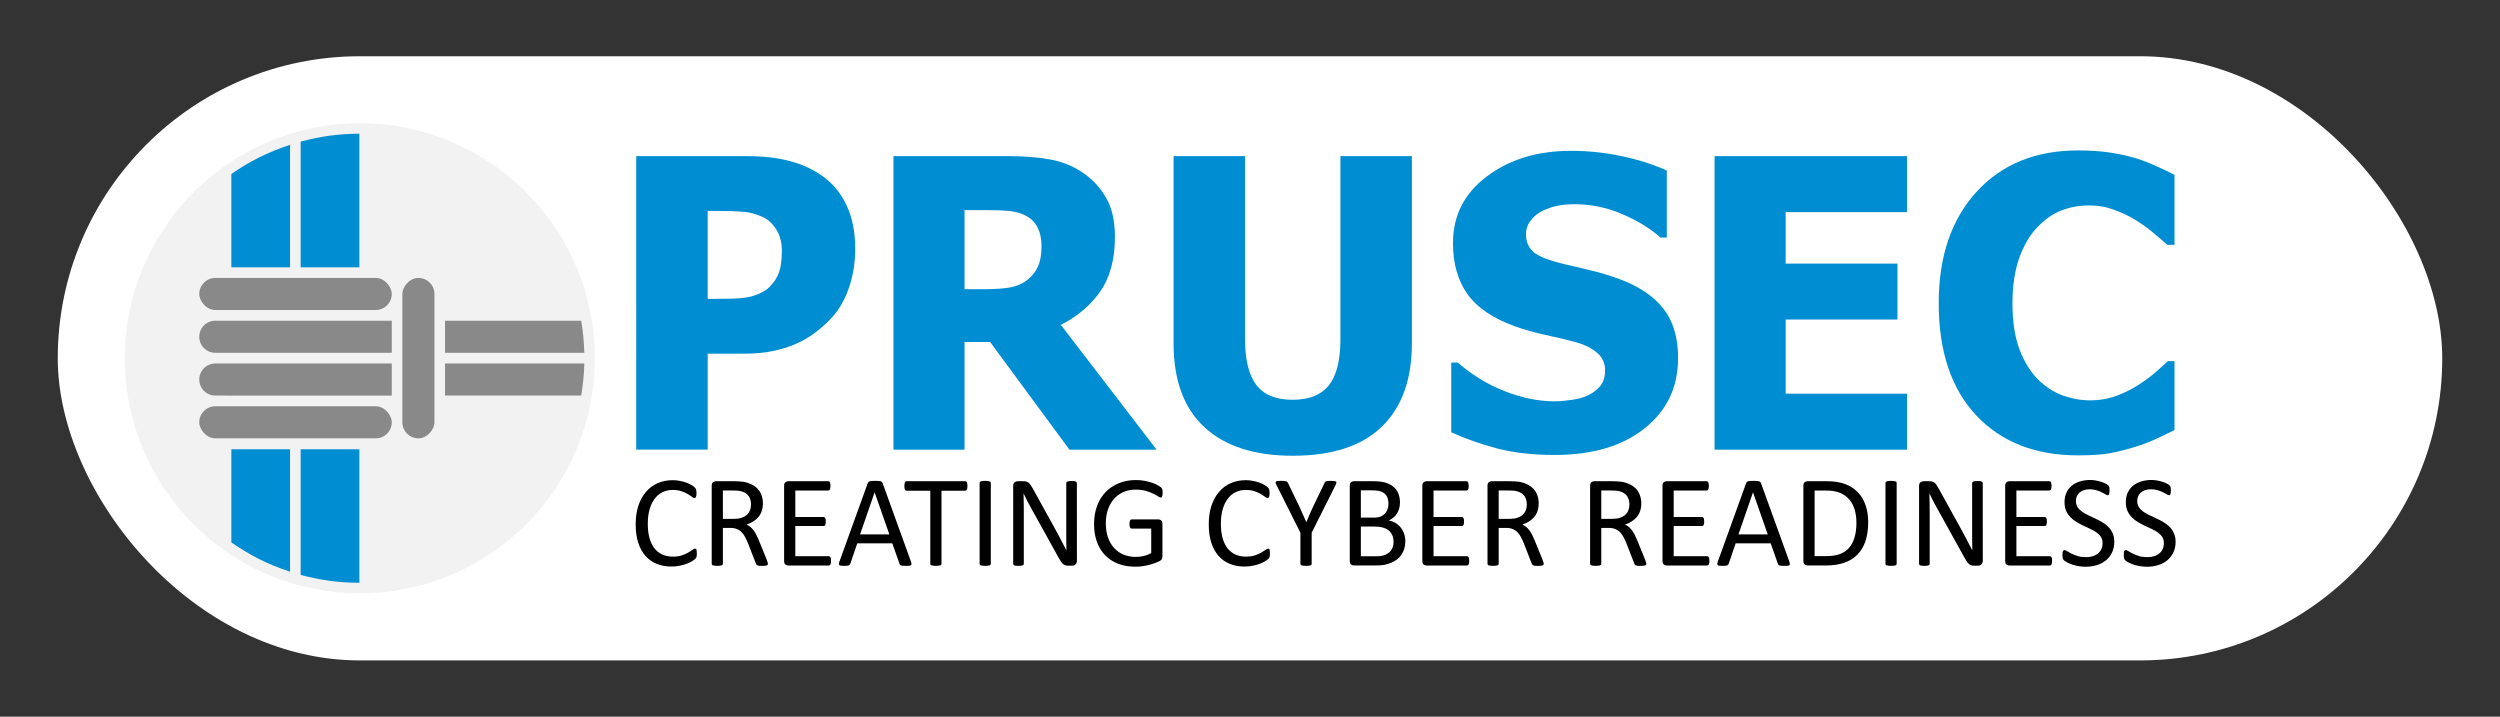 <?xml version="1.0" encoding="UTF-8" standalone="no"?>
<svg
   width="300mm"
   height="86mm"
   viewBox="0 0 300 86"
   version="1.1"
   id="svg8"
   inkscape:version="1.1.1 (3bf5ae0d25, 2021-09-20)"
   sodipodi:docname="logo-inv website - no text objects.svg"
   inkscape:export-filename="C:\Users\MarkBeerends\OneDrive - Prusec\Documents\Prusec\Logo\Logo + Prusec - Inkscape - Round - BG Grey 242.png"
   inkscape:export-xdpi="162.56"
   inkscape:export-ydpi="162.56"
   xmlns:inkscape="http://www.inkscape.org/namespaces/inkscape"
   xmlns:sodipodi="http://sodipodi.sourceforge.net/DTD/sodipodi-0.dtd"
   xmlns="http://www.w3.org/2000/svg"
   xmlns:svg="http://www.w3.org/2000/svg"
   xmlns:rdf="http://www.w3.org/1999/02/22-rdf-syntax-ns#"
   xmlns:cc="http://creativecommons.org/ns#"
   xmlns:dc="http://purl.org/dc/elements/1.1/">
  <rect x="0" y="0" width="300" height="86" fill="#333333" stroke="none"/>
  <defs
     id="defs2" />
  <sodipodi:namedview
     id="base"
     pagecolor="#ffffff"
     bordercolor="#666666"
     borderopacity="1.0"
     inkscape:pageopacity="0.0"
     inkscape:pageshadow="2"
     inkscape:zoom="1.4142136"
     inkscape:cx="588.31283"
     inkscape:cy="239.70919"
     inkscape:document-units="mm"
     inkscape:current-layer="g921"
     showgrid="false"
     inkscape:window-width="2827"
     inkscape:window-height="1690"
     inkscape:window-x="369"
     inkscape:window-y="363"
     inkscape:window-maximized="0"
     height="720mm"
     units="mm"
     inkscape:document-rotation="0"
     inkscape:pagecheckerboard="false" />
  <g
     inkscape:label="Layer 1"
     inkscape:groupmode="layer"
     id="layer1"
     transform="translate(-27.699,15.357)">
    <g
       id="g921"
       transform="translate(-2.587,-133.955)">
      <rect
         style="fill:#ffffff;fill-opacity:1;stroke-width:0.816;stroke-opacity:0"
         id="rect874"
         width="286.14"
         height="72.5"
         x="37.216"
         y="125.348"
         ry="36.25" />
      <g
         aria-label="PRUSEC"
         transform="scale(0.985,1.016)"
         id="text837"
         style="font-size:29.799px;line-height:1.25;letter-spacing:0px;word-spacing:0px;fill:#008dd2;stroke-width:0.423">
        <path
           d="m 134.937,146.114 q 0,2.421 -0.768,4.609 -0.768,2.188 -2.212,3.655 -0.885,0.908 -1.956,1.676 -1.048,0.768 -2.328,1.304 -1.28,0.535 -2.794,0.838 -1.49,0.303 -3.352,0.303 h -4.563 v 11.337 h -8.707 V 135.173 h 13.456 q 3.003,0 5.168,0.559 2.188,0.535 3.958,1.723 1.956,1.304 3.026,3.492 1.071,2.165 1.071,5.168 z m -8.94,0.21 q 0,-1.467 -0.698,-2.514 -0.698,-1.071 -1.676,-1.467 -1.234,-0.535 -2.375,-0.605 -1.117,-0.093 -3.05,-0.093 h -1.234 v 10.383 h 0.605 q 1.234,0 2.328,-0.023 1.094,-0.023 1.909,-0.163 0.698,-0.116 1.467,-0.442 0.792,-0.349 1.211,-0.768 0.885,-0.861 1.187,-1.793 0.326,-0.931 0.326,-2.514 z"
           style="font-weight:bold;font-size:47.678px;font-family:Tahoma;-inkscape-font-specification:'Tahoma Bold'"
           id="path5670" />
        <path
           d="m 171.65,169.837 h -10.616 l -9.661,-12.711 h -3.12 v 12.711 h -8.66 V 135.173 h 13.945 q 2.887,0 5.029,0.372 2.142,0.349 3.958,1.49 1.862,1.187 2.957,3.026 1.094,1.816 1.094,4.633 0,3.981 -1.793,6.472 -1.793,2.468 -4.796,3.934 z m -14.015,-24.048 q 0,-1.304 -0.512,-2.235 -0.489,-0.954 -1.653,-1.467 -0.815,-0.349 -1.816,-0.442 -1.001,-0.093 -2.491,-0.093 h -2.91 v 9.335 h 2.491 q 1.816,0 3.073,-0.21 1.28,-0.233 2.165,-0.954 0.838,-0.652 1.234,-1.56 0.419,-0.908 0.419,-2.375 z"
           style="font-weight:bold;font-size:47.678px;font-family:Tahoma;-inkscape-font-specification:'Tahoma Bold'"
           id="path5672" />
        <path
           d="m 188.226,170.558 q -6.984,0 -10.755,-3.376 -3.748,-3.376 -3.748,-9.871 V 135.173 h 8.707 v 21.627 q 0,3.608 1.35,5.378 1.374,1.769 4.447,1.769 3.003,0 4.4,-1.699 1.42,-1.699 1.42,-5.448 V 135.173 h 8.707 v 22.116 q 0,6.402 -3.678,9.848 -3.655,3.422 -10.849,3.422 z"
           style="font-weight:bold;font-size:47.678px;font-family:Tahoma;-inkscape-font-specification:'Tahoma Bold'"
           id="path5674" />
        <path
           d="m 220.143,170.465 q -3.981,0 -7.007,-0.768 -3.003,-0.768 -5.587,-1.909 v -8.241 h 0.792 q 2.607,2.212 5.75,3.399 3.143,1.187 6.099,1.187 0.745,0 1.956,-0.163 1.234,-0.163 1.979,-0.512 0.908,-0.396 1.536,-1.094 0.629,-0.722 0.629,-1.886 0,-1.304 -1.024,-2.118 -1.024,-0.815 -2.444,-1.187 -1.769,-0.466 -3.795,-0.885 -2.002,-0.419 -3.748,-1.024 -4.027,-1.42 -5.773,-3.818 -1.746,-2.398 -1.746,-6.006 0,-4.866 4.121,-7.869 4.121,-3.026 10.29,-3.026 3.096,0 6.146,0.629 3.073,0.629 5.494,1.699 v 7.915 h -0.768 q -1.932,-1.653 -4.726,-2.794 -2.77,-1.141 -5.704,-1.141 -1.141,0 -2.049,0.163 -0.908,0.163 -1.909,0.629 -0.815,0.372 -1.42,1.117 -0.582,0.722 -0.582,1.63 0,1.327 0.931,2.119 0.954,0.768 3.655,1.397 1.746,0.396 3.352,0.768 1.63,0.372 3.469,1.024 3.608,1.304 5.354,3.515 1.769,2.188 1.769,5.797 0,5.168 -4.074,8.311 -4.051,3.143 -10.965,3.143 z"
           style="font-weight:bold;font-size:47.678px;font-family:Tahoma;-inkscape-font-specification:'Tahoma Bold'"
           id="path5676" />
        <path
           d="M 239.628,169.837 V 135.173 h 23.443 v 6.612 h -14.783 v 6.076 h 13.619 v 6.612 h -13.619 v 8.753 h 14.783 v 6.612 z"
           style="font-weight:bold;font-size:47.678px;font-family:Tahoma;-inkscape-font-specification:'Tahoma Bold'"
           id="path5678" />
        <path
           d="m 283.907,170.512 q -7.799,0 -12.385,-4.703 -4.586,-4.726 -4.586,-13.27 0,-8.241 4.586,-13.13 4.609,-4.912 12.408,-4.912 2.072,0 3.725,0.233 1.653,0.233 3.166,0.652 1.187,0.349 2.584,0.954 1.397,0.605 2.258,1.048 v 8.264 h -0.885 q -0.629,-0.559 -1.583,-1.327 -0.954,-0.792 -2.165,-1.536 -1.211,-0.745 -2.677,-1.257 -1.443,-0.535 -3.026,-0.535 -1.886,0 -3.469,0.605 -1.56,0.582 -2.98,2.049 -1.304,1.327 -2.142,3.585 -0.815,2.258 -0.815,5.331 0,3.236 0.861,5.448 0.861,2.188 2.258,3.539 1.35,1.304 3.003,1.886 1.676,0.582 3.329,0.582 1.723,0 3.283,-0.559 1.56,-0.582 2.631,-1.28 1.164,-0.722 2.049,-1.467 0.885,-0.745 1.536,-1.327 h 0.792 v 8.148 q -0.954,0.442 -2.212,1.024 -1.257,0.559 -2.584,0.954 -1.63,0.489 -3.05,0.745 -1.42,0.256 -3.911,0.256 z"
           style="font-weight:bold;font-size:47.678px;font-family:Tahoma;-inkscape-font-specification:'Tahoma Bold'"
           id="path5680" />
      </g>
      <g
         aria-label="CREATING CYBER READINESS"
         id="text841"
         style="font-size:16.008px;line-height:1.25;font-family:Calibri;-inkscape-font-specification:Calibri;letter-spacing:0px;word-spacing:0px;stroke-width:0.421">
        <path
           d="m 113.906,185.028 q 0,0.125 -0.008,0.219 -0.008,0.094 -0.031,0.164 -0.016,0.07 -0.047,0.125 -0.031,0.055 -0.109,0.133 -0.078,0.078 -0.328,0.242 -0.25,0.156 -0.625,0.313 -0.367,0.149 -0.852,0.25 -0.477,0.109 -1.047,0.109 -0.985,0 -1.782,-0.328 -0.789,-0.328 -1.352,-0.969 -0.555,-0.641 -0.86,-1.579 -0.297,-0.946 -0.297,-2.173 0,-1.258 0.32,-2.243 0.328,-0.985 0.915,-1.665 0.586,-0.688 1.399,-1.047 0.821,-0.36 1.813,-0.36 0.438,0 0.852,0.086 0.414,0.078 0.766,0.203 0.352,0.125 0.625,0.289 0.274,0.164 0.375,0.274 0.109,0.102 0.141,0.156 0.031,0.055 0.047,0.133 0.023,0.07 0.031,0.172 0.016,0.102 0.016,0.242 0,0.156 -0.016,0.266 -0.016,0.109 -0.047,0.188 -0.031,0.07 -0.078,0.109 -0.039,0.031 -0.102,0.031 -0.109,0 -0.305,-0.149 -0.195,-0.156 -0.508,-0.336 -0.305,-0.188 -0.75,-0.336 -0.438,-0.156 -1.055,-0.156 -0.672,0 -1.227,0.274 -0.547,0.266 -0.938,0.789 -0.391,0.524 -0.61,1.282 -0.211,0.75 -0.211,1.72 0,0.961 0.203,1.704 0.211,0.735 0.594,1.235 0.391,0.492 0.954,0.75 0.563,0.25 1.274,0.25 0.602,0 1.047,-0.149 0.453,-0.149 0.766,-0.328 0.32,-0.188 0.524,-0.336 0.203,-0.149 0.32,-0.149 0.055,0 0.094,0.023 0.039,0.023 0.062,0.094 0.023,0.062 0.031,0.18 0.016,0.117 0.016,0.297 z"
           id="path1007" />
        <path
           d="m 122.433,186.255 q 0,0.062 -0.023,0.109 -0.023,0.047 -0.102,0.078 -0.078,0.031 -0.219,0.047 -0.141,0.016 -0.375,0.016 -0.203,0 -0.336,-0.016 -0.125,-0.016 -0.203,-0.047 -0.078,-0.039 -0.125,-0.102 -0.039,-0.062 -0.07,-0.156 l -0.93,-2.384 q -0.164,-0.406 -0.344,-0.743 -0.172,-0.344 -0.414,-0.586 -0.242,-0.25 -0.571,-0.383 -0.328,-0.141 -0.789,-0.141 h -0.899 v 4.307 q 0,0.062 -0.039,0.109 -0.031,0.047 -0.109,0.078 -0.07,0.023 -0.203,0.039 -0.125,0.023 -0.32,0.023 -0.195,0 -0.328,-0.023 -0.125,-0.016 -0.203,-0.039 -0.078,-0.031 -0.109,-0.078 -0.031,-0.047 -0.031,-0.109 v -9.364 q 0,-0.305 0.156,-0.422 0.164,-0.125 0.344,-0.125 h 2.15 q 0.383,0 0.633,0.023 0.258,0.016 0.461,0.039 0.586,0.102 1.032,0.32 0.453,0.219 0.758,0.555 0.305,0.336 0.453,0.774 0.156,0.43 0.156,0.954 0,0.508 -0.141,0.915 -0.133,0.399 -0.391,0.711 -0.258,0.305 -0.618,0.532 -0.36,0.227 -0.805,0.383 0.25,0.109 0.453,0.281 0.203,0.164 0.375,0.399 0.18,0.234 0.336,0.539 0.156,0.305 0.313,0.688 l 0.907,2.228 q 0.109,0.281 0.141,0.399 0.031,0.109 0.031,0.172 z m -2.024,-7.105 q 0,-0.594 -0.266,-1.001 -0.266,-0.414 -0.891,-0.594 -0.195,-0.055 -0.446,-0.078 -0.242,-0.024 -0.641,-0.024 h -1.133 v 3.408 h 1.313 q 0.532,0 0.915,-0.125 0.391,-0.133 0.649,-0.36 0.258,-0.234 0.375,-0.547 0.125,-0.313 0.125,-0.68 z"
           id="path1009" />
        <path
           d="m 130.008,185.903 q 0,0.141 -0.016,0.25 -0.016,0.102 -0.055,0.172 -0.039,0.07 -0.094,0.102 -0.047,0.031 -0.109,0.031 h -4.854 q -0.18,0 -0.344,-0.117 -0.156,-0.125 -0.156,-0.43 v -9.02 q 0,-0.305 0.156,-0.422 0.164,-0.125 0.344,-0.125 h 4.799 q 0.062,0 0.109,0.031 0.055,0.031 0.086,0.102 0.031,0.07 0.047,0.18 0.023,0.102 0.023,0.258 0,0.141 -0.023,0.25 -0.016,0.102 -0.047,0.172 -0.031,0.062 -0.086,0.094 -0.047,0.031 -0.109,0.031 h -3.955 v 3.174 h 3.392 q 0.062,0 0.109,0.039 0.055,0.031 0.086,0.094 0.039,0.062 0.055,0.172 0.016,0.109 0.016,0.258 0,0.141 -0.016,0.242 -0.016,0.102 -0.055,0.164 -0.031,0.062 -0.086,0.094 -0.047,0.023 -0.109,0.023 h -3.392 v 3.619 h 4.01 q 0.062,0 0.109,0.031 0.055,0.031 0.094,0.102 0.039,0.062 0.055,0.172 0.016,0.102 0.016,0.258 z"
           id="path1011" />
        <path
           d="m 139.599,185.981 q 0.062,0.172 0.062,0.281 0.008,0.102 -0.055,0.156 -0.062,0.055 -0.211,0.07 -0.141,0.016 -0.383,0.016 -0.242,0 -0.391,-0.016 -0.141,-0.008 -0.219,-0.031 -0.07,-0.031 -0.109,-0.078 -0.031,-0.047 -0.062,-0.117 l -0.868,-2.462 h -4.205 l -0.829,2.431 q -0.023,0.07 -0.062,0.125 -0.039,0.047 -0.117,0.086 -0.07,0.031 -0.211,0.047 -0.133,0.016 -0.352,0.016 -0.227,0 -0.375,-0.023 -0.141,-0.016 -0.203,-0.07 -0.055,-0.055 -0.055,-0.156 0.008,-0.109 0.07,-0.281 l 3.392,-9.395 q 0.031,-0.086 0.078,-0.141 0.055,-0.055 0.149,-0.086 0.102,-0.031 0.25,-0.039 0.156,-0.016 0.391,-0.016 0.25,0 0.414,0.016 0.164,0.008 0.266,0.039 0.102,0.031 0.156,0.094 0.055,0.055 0.086,0.141 z m -4.354,-8.293 h -0.008 l -1.743,5.042 h 3.517 z"
           id="path1013" />
        <path
           d="m 146.375,176.922 q 0,0.149 -0.016,0.258 -0.016,0.109 -0.055,0.18 -0.031,0.062 -0.086,0.094 -0.047,0.031 -0.109,0.031 h -2.845 v 8.77 q 0,0.062 -0.031,0.109 -0.031,0.047 -0.109,0.078 -0.078,0.023 -0.211,0.039 -0.125,0.023 -0.32,0.023 -0.188,0 -0.32,-0.023 -0.133,-0.016 -0.211,-0.039 -0.078,-0.031 -0.109,-0.078 -0.031,-0.047 -0.031,-0.109 v -8.77 h -2.845 q -0.062,0 -0.117,-0.031 -0.047,-0.031 -0.078,-0.094 -0.031,-0.07 -0.055,-0.18 -0.016,-0.109 -0.016,-0.258 0,-0.149 0.016,-0.258 0.023,-0.117 0.055,-0.188 0.031,-0.07 0.078,-0.102 0.055,-0.031 0.117,-0.031 h 7.035 q 0.062,0 0.109,0.031 0.055,0.031 0.086,0.102 0.039,0.07 0.055,0.188 0.016,0.109 0.016,0.258 z"
           id="path1015" />
        <path
           d="m 149.182,186.255 q 0,0.062 -0.031,0.109 -0.031,0.047 -0.109,0.078 -0.078,0.023 -0.211,0.039 -0.125,0.023 -0.32,0.023 -0.188,0 -0.32,-0.023 -0.133,-0.016 -0.211,-0.039 -0.078,-0.031 -0.109,-0.078 -0.031,-0.047 -0.031,-0.109 v -9.708 q 0,-0.062 0.031,-0.109 0.039,-0.047 0.117,-0.07 0.086,-0.031 0.211,-0.047 0.133,-0.023 0.313,-0.023 0.195,0 0.32,0.023 0.133,0.016 0.211,0.047 0.078,0.024 0.109,0.07 0.031,0.047 0.031,0.109 z"
           id="path1017" />
        <path
           d="m 159.515,185.903 q 0,0.156 -0.055,0.266 -0.047,0.109 -0.133,0.18 -0.078,0.07 -0.18,0.102 -0.102,0.031 -0.203,0.031 h -0.43 q -0.203,0 -0.36,-0.039 -0.149,-0.047 -0.289,-0.156 -0.133,-0.117 -0.274,-0.313 -0.133,-0.195 -0.297,-0.5 l -3.189,-5.753 q -0.25,-0.446 -0.508,-0.93 -0.25,-0.492 -0.469,-0.954 h -0.016 q 0.016,0.563 0.023,1.149 0.008,0.586 0.008,1.165 v 6.105 q 0,0.055 -0.031,0.109 -0.031,0.047 -0.109,0.078 -0.07,0.023 -0.195,0.039 -0.117,0.023 -0.305,0.023 -0.188,0 -0.313,-0.023 -0.117,-0.016 -0.188,-0.039 -0.07,-0.031 -0.102,-0.078 -0.031,-0.055 -0.031,-0.109 v -9.333 q 0,-0.313 0.172,-0.446 0.172,-0.133 0.375,-0.133 h 0.641 q 0.227,0 0.375,0.039 0.156,0.039 0.274,0.133 0.125,0.086 0.234,0.25 0.117,0.156 0.25,0.399 l 2.454,4.44 q 0.227,0.406 0.438,0.797 0.211,0.383 0.406,0.758 0.195,0.375 0.383,0.743 0.195,0.36 0.383,0.727 h 0.008 q -0.016,-0.618 -0.023,-1.282 0,-0.672 0,-1.29 v -5.487 q 0,-0.055 0.031,-0.102 0.031,-0.047 0.102,-0.078 0.078,-0.039 0.195,-0.055 0.125,-0.016 0.32,-0.016 0.172,0 0.297,0.016 0.125,0.016 0.195,0.055 0.07,0.031 0.102,0.078 0.031,0.047 0.031,0.102 z"
           id="path1019" />
        <path
           d="m 169.802,177.719 q 0,0.149 -0.016,0.266 -0.016,0.109 -0.047,0.188 -0.031,0.07 -0.078,0.102 -0.047,0.031 -0.102,0.031 -0.094,0 -0.313,-0.149 -0.219,-0.149 -0.586,-0.328 -0.367,-0.18 -0.883,-0.328 -0.508,-0.149 -1.212,-0.149 -0.836,0 -1.501,0.305 -0.664,0.305 -1.126,0.844 -0.461,0.539 -0.711,1.282 -0.242,0.743 -0.242,1.61 0,0.969 0.266,1.72 0.274,0.75 0.75,1.266 0.477,0.516 1.133,0.782 0.664,0.266 1.454,0.266 0.469,0 0.946,-0.109 0.485,-0.117 0.899,-0.344 v -2.947 h -2.345 q -0.133,0 -0.203,-0.133 -0.062,-0.133 -0.062,-0.414 0,-0.149 0.016,-0.25 0.016,-0.109 0.047,-0.172 0.039,-0.07 0.086,-0.102 0.047,-0.031 0.117,-0.031 h 3.213 q 0.086,0 0.172,0.031 0.086,0.031 0.156,0.094 0.07,0.062 0.109,0.172 0.039,0.109 0.039,0.25 v 3.854 q 0,0.203 -0.07,0.352 -0.07,0.149 -0.297,0.266 -0.227,0.109 -0.586,0.242 -0.36,0.133 -0.743,0.227 -0.383,0.094 -0.774,0.141 -0.391,0.047 -0.774,0.047 -1.172,0 -2.095,-0.36 -0.922,-0.367 -1.563,-1.04 -0.633,-0.672 -0.969,-1.61 -0.336,-0.938 -0.336,-2.095 0,-1.204 0.36,-2.181 0.367,-0.977 1.024,-1.665 0.664,-0.688 1.587,-1.063 0.93,-0.383 2.056,-0.383 0.578,0 1.087,0.102 0.508,0.102 0.899,0.242 0.399,0.133 0.664,0.297 0.274,0.156 0.375,0.258 0.102,0.102 0.141,0.234 0.039,0.133 0.039,0.383 z"
           id="path1021" />
        <path
           d="m 182.676,185.028 q 0,0.125 -0.008,0.219 -0.008,0.094 -0.031,0.164 -0.016,0.07 -0.047,0.125 -0.031,0.055 -0.109,0.133 -0.078,0.078 -0.328,0.242 -0.25,0.156 -0.625,0.313 -0.367,0.149 -0.852,0.25 -0.477,0.109 -1.047,0.109 -0.985,0 -1.782,-0.328 -0.789,-0.328 -1.352,-0.969 -0.555,-0.641 -0.86,-1.579 -0.297,-0.946 -0.297,-2.173 0,-1.258 0.32,-2.243 0.328,-0.985 0.915,-1.665 0.586,-0.688 1.399,-1.047 0.821,-0.36 1.813,-0.36 0.438,0 0.852,0.086 0.414,0.078 0.766,0.203 0.352,0.125 0.625,0.289 0.274,0.164 0.375,0.274 0.109,0.102 0.141,0.156 0.031,0.055 0.047,0.133 0.023,0.07 0.031,0.172 0.016,0.102 0.016,0.242 0,0.156 -0.016,0.266 -0.016,0.109 -0.047,0.188 -0.031,0.07 -0.078,0.109 -0.039,0.031 -0.102,0.031 -0.109,0 -0.305,-0.149 -0.195,-0.156 -0.508,-0.336 -0.305,-0.188 -0.75,-0.336 -0.438,-0.156 -1.055,-0.156 -0.672,0 -1.227,0.274 -0.547,0.266 -0.938,0.789 -0.391,0.524 -0.61,1.282 -0.211,0.75 -0.211,1.72 0,0.961 0.203,1.704 0.211,0.735 0.594,1.235 0.391,0.492 0.954,0.75 0.563,0.25 1.274,0.25 0.602,0 1.047,-0.149 0.453,-0.149 0.766,-0.328 0.32,-0.188 0.524,-0.336 0.203,-0.149 0.32,-0.149 0.055,0 0.094,0.023 0.039,0.023 0.062,0.094 0.023,0.062 0.031,0.18 0.016,0.117 0.016,0.297 z"
           id="path1023" />
        <path
           d="m 187.686,182.526 v 3.728 q 0,0.062 -0.031,0.109 -0.031,0.047 -0.109,0.078 -0.078,0.023 -0.211,0.039 -0.133,0.023 -0.32,0.023 -0.195,0 -0.328,-0.023 -0.125,-0.016 -0.211,-0.039 -0.078,-0.031 -0.109,-0.078 -0.031,-0.047 -0.031,-0.109 v -3.728 l -2.861,-5.706 q -0.086,-0.18 -0.109,-0.281 -0.016,-0.102 0.039,-0.156 0.062,-0.055 0.211,-0.07 0.156,-0.016 0.414,-0.016 0.234,0 0.375,0.016 0.149,0.016 0.234,0.047 0.086,0.023 0.125,0.078 0.047,0.047 0.086,0.125 l 1.399,2.908 q 0.195,0.414 0.391,0.868 0.195,0.453 0.399,0.915 h 0.016 q 0.18,-0.446 0.367,-0.883 0.195,-0.446 0.391,-0.875 l 1.407,-2.923 q 0.023,-0.078 0.062,-0.133 0.047,-0.055 0.117,-0.078 0.078,-0.031 0.211,-0.047 0.133,-0.016 0.336,-0.016 0.281,0 0.438,0.023 0.164,0.016 0.227,0.07 0.062,0.055 0.039,0.156 -0.016,0.102 -0.102,0.274 z"
           id="path1025" />
        <path
           d="m 198.926,183.558 q 0,0.477 -0.125,0.883 -0.117,0.399 -0.336,0.719 -0.219,0.32 -0.532,0.563 -0.305,0.242 -0.696,0.406 -0.383,0.164 -0.829,0.25 -0.438,0.078 -1.008,0.078 h -2.642 q -0.18,0 -0.344,-0.117 -0.156,-0.125 -0.156,-0.43 v -9.02 q 0,-0.305 0.156,-0.422 0.164,-0.125 0.344,-0.125 h 2.298 q 0.907,0 1.485,0.172 0.578,0.172 0.961,0.5 0.391,0.328 0.586,0.805 0.195,0.477 0.195,1.079 0,0.36 -0.086,0.688 -0.086,0.328 -0.258,0.61 -0.164,0.274 -0.422,0.492 -0.25,0.219 -0.578,0.36 0.414,0.078 0.774,0.289 0.36,0.203 0.625,0.524 0.274,0.32 0.43,0.75 0.156,0.43 0.156,0.946 z m -2.024,-4.526 q 0,-0.367 -0.102,-0.664 -0.102,-0.297 -0.32,-0.5 -0.219,-0.211 -0.571,-0.32 -0.352,-0.109 -0.93,-0.109 h -1.391 v 3.275 h 1.532 q 0.524,0 0.844,-0.133 0.32,-0.141 0.532,-0.367 0.211,-0.234 0.305,-0.539 0.102,-0.313 0.102,-0.641 z m 0.61,4.604 q 0,-0.453 -0.149,-0.797 -0.141,-0.344 -0.422,-0.578 -0.274,-0.234 -0.696,-0.352 -0.414,-0.125 -1.047,-0.125 h -1.61 v 3.564 h 1.954 q 0.461,0 0.805,-0.109 0.344,-0.109 0.602,-0.32 0.266,-0.219 0.414,-0.539 0.149,-0.32 0.149,-0.743 z"
           id="path1027" />
        <path
           d="m 206.594,185.903 q 0,0.141 -0.016,0.25 -0.016,0.102 -0.055,0.172 -0.039,0.07 -0.094,0.102 -0.047,0.031 -0.109,0.031 h -4.854 q -0.18,0 -0.344,-0.117 -0.156,-0.125 -0.156,-0.43 v -9.02 q 0,-0.305 0.156,-0.422 0.164,-0.125 0.344,-0.125 h 4.799 q 0.062,0 0.109,0.031 0.055,0.031 0.086,0.102 0.031,0.07 0.047,0.18 0.023,0.102 0.023,0.258 0,0.141 -0.023,0.25 -0.016,0.102 -0.047,0.172 -0.031,0.062 -0.086,0.094 -0.047,0.031 -0.109,0.031 h -3.955 v 3.174 h 3.392 q 0.062,0 0.109,0.039 0.055,0.031 0.086,0.094 0.039,0.062 0.055,0.172 0.016,0.109 0.016,0.258 0,0.141 -0.016,0.242 -0.016,0.102 -0.055,0.164 -0.031,0.062 -0.086,0.094 -0.047,0.023 -0.109,0.023 h -3.392 v 3.619 h 4.01 q 0.062,0 0.109,0.031 0.055,0.031 0.094,0.102 0.039,0.062 0.055,0.172 0.016,0.102 0.016,0.258 z"
           id="path1029" />
        <path
           d="m 215.529,186.255 q 0,0.062 -0.023,0.109 -0.023,0.047 -0.102,0.078 -0.078,0.031 -0.219,0.047 -0.141,0.016 -0.375,0.016 -0.203,0 -0.336,-0.016 -0.125,-0.016 -0.203,-0.047 -0.078,-0.039 -0.125,-0.102 -0.039,-0.062 -0.07,-0.156 l -0.93,-2.384 q -0.164,-0.406 -0.344,-0.743 -0.172,-0.344 -0.414,-0.586 -0.242,-0.25 -0.571,-0.383 -0.328,-0.141 -0.789,-0.141 h -0.899 v 4.307 q 0,0.062 -0.039,0.109 -0.031,0.047 -0.109,0.078 -0.07,0.023 -0.203,0.039 -0.125,0.023 -0.32,0.023 -0.195,0 -0.328,-0.023 -0.125,-0.016 -0.203,-0.039 -0.078,-0.031 -0.109,-0.078 -0.031,-0.047 -0.031,-0.109 v -9.364 q 0,-0.305 0.156,-0.422 0.164,-0.125 0.344,-0.125 h 2.15 q 0.383,0 0.633,0.023 0.258,0.016 0.461,0.039 0.586,0.102 1.032,0.32 0.453,0.219 0.758,0.555 0.305,0.336 0.453,0.774 0.156,0.43 0.156,0.954 0,0.508 -0.141,0.915 -0.133,0.399 -0.391,0.711 -0.258,0.305 -0.618,0.532 -0.36,0.227 -0.805,0.383 0.25,0.109 0.453,0.281 0.203,0.164 0.375,0.399 0.18,0.234 0.336,0.539 0.156,0.305 0.313,0.688 l 0.907,2.228 q 0.109,0.281 0.141,0.399 0.031,0.109 0.031,0.172 z m -2.024,-7.105 q 0,-0.594 -0.266,-1.001 -0.266,-0.414 -0.891,-0.594 -0.195,-0.055 -0.446,-0.078 -0.242,-0.024 -0.641,-0.024 h -1.133 v 3.408 h 1.313 q 0.532,0 0.915,-0.125 0.391,-0.133 0.649,-0.36 0.258,-0.234 0.375,-0.547 0.125,-0.313 0.125,-0.68 z"
           id="path1031" />
        <path
           d="m 227.84,186.255 q 0,0.062 -0.023,0.109 -0.023,0.047 -0.102,0.078 -0.078,0.031 -0.219,0.047 -0.141,0.016 -0.375,0.016 -0.203,0 -0.336,-0.016 -0.125,-0.016 -0.203,-0.047 -0.078,-0.039 -0.125,-0.102 -0.039,-0.062 -0.07,-0.156 l -0.93,-2.384 q -0.164,-0.406 -0.344,-0.743 -0.172,-0.344 -0.414,-0.586 -0.242,-0.25 -0.571,-0.383 -0.328,-0.141 -0.789,-0.141 h -0.899 v 4.307 q 0,0.062 -0.039,0.109 -0.031,0.047 -0.109,0.078 -0.07,0.023 -0.203,0.039 -0.125,0.023 -0.32,0.023 -0.195,0 -0.328,-0.023 -0.125,-0.016 -0.203,-0.039 -0.078,-0.031 -0.109,-0.078 -0.031,-0.047 -0.031,-0.109 v -9.364 q 0,-0.305 0.156,-0.422 0.164,-0.125 0.344,-0.125 h 2.15 q 0.383,0 0.633,0.023 0.258,0.016 0.461,0.039 0.586,0.102 1.032,0.32 0.453,0.219 0.758,0.555 0.305,0.336 0.453,0.774 0.156,0.43 0.156,0.954 0,0.508 -0.141,0.915 -0.133,0.399 -0.391,0.711 -0.258,0.305 -0.618,0.532 -0.36,0.227 -0.805,0.383 0.25,0.109 0.453,0.281 0.203,0.164 0.375,0.399 0.18,0.234 0.336,0.539 0.156,0.305 0.313,0.688 l 0.907,2.228 q 0.109,0.281 0.141,0.399 0.031,0.109 0.031,0.172 z m -2.024,-7.105 q 0,-0.594 -0.266,-1.001 -0.266,-0.414 -0.891,-0.594 -0.195,-0.055 -0.446,-0.078 -0.242,-0.024 -0.641,-0.024 h -1.133 v 3.408 h 1.313 q 0.532,0 0.915,-0.125 0.391,-0.133 0.649,-0.36 0.258,-0.234 0.375,-0.547 0.125,-0.313 0.125,-0.68 z"
           id="path1033" />
        <path
           d="m 235.414,185.903 q 0,0.141 -0.016,0.25 -0.016,0.102 -0.055,0.172 -0.039,0.07 -0.094,0.102 -0.047,0.031 -0.109,0.031 h -4.854 q -0.18,0 -0.344,-0.117 -0.156,-0.125 -0.156,-0.43 v -9.02 q 0,-0.305 0.156,-0.422 0.164,-0.125 0.344,-0.125 h 4.799 q 0.062,0 0.109,0.031 0.055,0.031 0.086,0.102 0.031,0.07 0.047,0.18 0.023,0.102 0.023,0.258 0,0.141 -0.023,0.25 -0.016,0.102 -0.047,0.172 -0.031,0.062 -0.086,0.094 -0.047,0.031 -0.109,0.031 h -3.955 v 3.174 h 3.392 q 0.062,0 0.109,0.039 0.055,0.031 0.086,0.094 0.039,0.062 0.055,0.172 0.016,0.109 0.016,0.258 0,0.141 -0.016,0.242 -0.016,0.102 -0.055,0.164 -0.031,0.062 -0.086,0.094 -0.047,0.023 -0.109,0.023 h -3.392 v 3.619 h 4.01 q 0.062,0 0.109,0.031 0.055,0.031 0.094,0.102 0.039,0.062 0.055,0.172 0.016,0.102 0.016,0.258 z"
           id="path1035" />
        <path
           d="m 245.005,185.981 q 0.062,0.172 0.062,0.281 0.008,0.102 -0.055,0.156 -0.062,0.055 -0.211,0.07 -0.141,0.016 -0.383,0.016 -0.242,0 -0.391,-0.016 -0.141,-0.008 -0.219,-0.031 -0.07,-0.031 -0.109,-0.078 -0.031,-0.047 -0.062,-0.117 l -0.868,-2.462 h -4.205 l -0.829,2.431 q -0.023,0.07 -0.062,0.125 -0.039,0.047 -0.117,0.086 -0.07,0.031 -0.211,0.047 -0.133,0.016 -0.352,0.016 -0.227,0 -0.375,-0.023 -0.141,-0.016 -0.203,-0.07 -0.055,-0.055 -0.055,-0.156 0.008,-0.109 0.07,-0.281 l 3.392,-9.395 q 0.031,-0.086 0.078,-0.141 0.055,-0.055 0.149,-0.086 0.102,-0.031 0.25,-0.039 0.156,-0.016 0.391,-0.016 0.25,0 0.414,0.016 0.164,0.008 0.266,0.039 0.102,0.031 0.156,0.094 0.055,0.055 0.086,0.141 z m -4.354,-8.293 h -0.008 l -1.743,5.042 h 3.517 z"
           id="path1037" />
        <path
           d="m 254.471,181.252 q 0,1.313 -0.336,2.298 -0.336,0.977 -0.985,1.626 -0.641,0.641 -1.579,0.961 -0.938,0.32 -2.236,0.32 h -2.142 q -0.18,0 -0.344,-0.117 -0.156,-0.125 -0.156,-0.43 v -9.02 q 0,-0.305 0.156,-0.422 0.164,-0.125 0.344,-0.125 h 2.29 q 1.313,0 2.22,0.344 0.907,0.336 1.516,0.977 0.618,0.633 0.93,1.54 0.32,0.907 0.32,2.048 z m -1.415,0.055 q 0,-0.821 -0.203,-1.524 -0.203,-0.711 -0.641,-1.227 -0.43,-0.516 -1.094,-0.805 -0.664,-0.289 -1.712,-0.289 h -1.368 v 7.871 h 1.384 q 0.969,0 1.634,-0.242 0.664,-0.242 1.11,-0.743 0.446,-0.5 0.664,-1.251 0.227,-0.758 0.227,-1.79 z"
           id="path1039" />
        <path
           d="m 257.886,186.255 q 0,0.062 -0.031,0.109 -0.031,0.047 -0.109,0.078 -0.078,0.023 -0.211,0.039 -0.125,0.023 -0.32,0.023 -0.188,0 -0.32,-0.023 -0.133,-0.016 -0.211,-0.039 -0.078,-0.031 -0.109,-0.078 -0.031,-0.047 -0.031,-0.109 v -9.708 q 0,-0.062 0.031,-0.109 0.039,-0.047 0.117,-0.07 0.086,-0.031 0.211,-0.047 0.133,-0.023 0.313,-0.023 0.195,0 0.32,0.023 0.133,0.016 0.211,0.047 0.078,0.024 0.109,0.07 0.031,0.047 0.031,0.109 z"
           id="path1041" />
        <path
           d="m 268.22,185.903 q 0,0.156 -0.055,0.266 -0.047,0.109 -0.133,0.18 -0.078,0.07 -0.18,0.102 -0.102,0.031 -0.203,0.031 h -0.43 q -0.203,0 -0.36,-0.039 -0.149,-0.047 -0.289,-0.156 -0.133,-0.117 -0.274,-0.313 -0.133,-0.195 -0.297,-0.5 l -3.189,-5.753 q -0.25,-0.446 -0.508,-0.93 -0.25,-0.492 -0.469,-0.954 h -0.016 q 0.016,0.563 0.024,1.149 0.008,0.586 0.008,1.165 v 6.105 q 0,0.055 -0.031,0.109 -0.031,0.047 -0.109,0.078 -0.07,0.023 -0.195,0.039 -0.117,0.023 -0.305,0.023 -0.188,0 -0.313,-0.023 -0.117,-0.016 -0.188,-0.039 -0.07,-0.031 -0.102,-0.078 -0.031,-0.055 -0.031,-0.109 v -9.333 q 0,-0.313 0.172,-0.446 0.172,-0.133 0.375,-0.133 h 0.641 q 0.227,0 0.375,0.039 0.156,0.039 0.274,0.133 0.125,0.086 0.234,0.25 0.117,0.156 0.25,0.399 l 2.454,4.44 q 0.227,0.406 0.438,0.797 0.211,0.383 0.406,0.758 0.195,0.375 0.383,0.743 0.195,0.36 0.383,0.727 h 0.008 q -0.016,-0.618 -0.024,-1.282 0,-0.672 0,-1.29 v -5.487 q 0,-0.055 0.031,-0.102 0.031,-0.047 0.102,-0.078 0.078,-0.039 0.195,-0.055 0.125,-0.016 0.32,-0.016 0.172,0 0.297,0.016 0.125,0.016 0.195,0.055 0.07,0.031 0.102,0.078 0.031,0.047 0.031,0.102 z"
           id="path1043" />
        <path
           d="m 276.537,185.903 q 0,0.141 -0.016,0.25 -0.016,0.102 -0.055,0.172 -0.039,0.07 -0.094,0.102 -0.047,0.031 -0.109,0.031 h -4.854 q -0.18,0 -0.344,-0.117 -0.156,-0.125 -0.156,-0.43 v -9.02 q 0,-0.305 0.156,-0.422 0.164,-0.125 0.344,-0.125 h 4.799 q 0.062,0 0.109,0.031 0.055,0.031 0.086,0.102 0.031,0.07 0.047,0.18 0.024,0.102 0.024,0.258 0,0.141 -0.024,0.25 -0.016,0.102 -0.047,0.172 -0.031,0.062 -0.086,0.094 -0.047,0.031 -0.109,0.031 h -3.955 v 3.174 h 3.392 q 0.062,0 0.109,0.039 0.055,0.031 0.086,0.094 0.039,0.062 0.055,0.172 0.016,0.109 0.016,0.258 0,0.141 -0.016,0.242 -0.016,0.102 -0.055,0.164 -0.031,0.062 -0.086,0.094 -0.047,0.023 -0.109,0.023 h -3.392 v 3.619 h 4.01 q 0.062,0 0.109,0.031 0.055,0.031 0.094,0.102 0.039,0.062 0.055,0.172 0.016,0.102 0.016,0.258 z"
           id="path1045" />
        <path
           d="m 284.002,183.621 q 0,0.711 -0.266,1.266 -0.258,0.555 -0.727,0.946 -0.461,0.383 -1.094,0.578 -0.625,0.195 -1.352,0.195 -0.508,0 -0.946,-0.086 -0.43,-0.086 -0.774,-0.211 -0.336,-0.125 -0.571,-0.258 -0.227,-0.133 -0.32,-0.227 -0.086,-0.094 -0.133,-0.234 -0.039,-0.149 -0.039,-0.391 0,-0.172 0.016,-0.281 0.016,-0.117 0.047,-0.188 0.031,-0.07 0.078,-0.094 0.047,-0.031 0.109,-0.031 0.109,0 0.305,0.133 0.203,0.133 0.516,0.289 0.313,0.156 0.75,0.297 0.446,0.133 1.024,0.133 0.438,0 0.797,-0.117 0.367,-0.117 0.625,-0.328 0.266,-0.219 0.406,-0.532 0.141,-0.313 0.141,-0.711 0,-0.43 -0.195,-0.735 -0.195,-0.305 -0.516,-0.532 -0.32,-0.234 -0.735,-0.422 -0.406,-0.195 -0.836,-0.391 -0.43,-0.203 -0.836,-0.446 -0.406,-0.242 -0.727,-0.571 -0.32,-0.328 -0.524,-0.766 -0.195,-0.446 -0.195,-1.063 0,-0.633 0.227,-1.126 0.234,-0.5 0.641,-0.836 0.414,-0.336 0.977,-0.508 0.571,-0.18 1.227,-0.18 0.336,0 0.672,0.062 0.344,0.055 0.641,0.156 0.305,0.094 0.539,0.219 0.234,0.117 0.305,0.195 0.078,0.07 0.102,0.117 0.024,0.039 0.039,0.109 0.016,0.062 0.023,0.156 0.008,0.094 0.008,0.242 0,0.141 -0.016,0.25 -0.008,0.109 -0.031,0.188 -0.024,0.07 -0.07,0.109 -0.039,0.031 -0.094,0.031 -0.086,0 -0.274,-0.109 -0.18,-0.109 -0.446,-0.242 -0.266,-0.141 -0.633,-0.25 -0.36,-0.117 -0.813,-0.117 -0.422,0 -0.735,0.117 -0.313,0.109 -0.516,0.297 -0.203,0.188 -0.305,0.446 -0.102,0.258 -0.102,0.547 0,0.422 0.195,0.727 0.195,0.305 0.516,0.539 0.328,0.234 0.743,0.43 0.414,0.195 0.844,0.399 0.43,0.195 0.844,0.438 0.414,0.234 0.735,0.563 0.328,0.32 0.524,0.766 0.203,0.438 0.203,1.04 z"
           id="path1047" />
        <path
           d="m 291.357,183.621 q 0,0.711 -0.266,1.266 -0.258,0.555 -0.727,0.946 -0.461,0.383 -1.094,0.578 -0.625,0.195 -1.352,0.195 -0.508,0 -0.946,-0.086 -0.43,-0.086 -0.774,-0.211 -0.336,-0.125 -0.571,-0.258 -0.227,-0.133 -0.32,-0.227 -0.086,-0.094 -0.133,-0.234 -0.039,-0.149 -0.039,-0.391 0,-0.172 0.016,-0.281 0.016,-0.117 0.047,-0.188 0.031,-0.07 0.078,-0.094 0.047,-0.031 0.109,-0.031 0.109,0 0.305,0.133 0.203,0.133 0.516,0.289 0.313,0.156 0.75,0.297 0.446,0.133 1.024,0.133 0.438,0 0.797,-0.117 0.367,-0.117 0.625,-0.328 0.266,-0.219 0.406,-0.532 0.141,-0.313 0.141,-0.711 0,-0.43 -0.195,-0.735 -0.195,-0.305 -0.516,-0.532 -0.32,-0.234 -0.735,-0.422 -0.406,-0.195 -0.836,-0.391 -0.43,-0.203 -0.836,-0.446 -0.406,-0.242 -0.727,-0.571 -0.32,-0.328 -0.524,-0.766 -0.195,-0.446 -0.195,-1.063 0,-0.633 0.227,-1.126 0.234,-0.5 0.641,-0.836 0.414,-0.336 0.977,-0.508 0.571,-0.18 1.227,-0.18 0.336,0 0.672,0.062 0.344,0.055 0.641,0.156 0.305,0.094 0.539,0.219 0.234,0.117 0.305,0.195 0.078,0.07 0.102,0.117 0.024,0.039 0.039,0.109 0.016,0.062 0.024,0.156 0.008,0.094 0.008,0.242 0,0.141 -0.016,0.25 -0.008,0.109 -0.031,0.188 -0.024,0.07 -0.07,0.109 -0.039,0.031 -0.094,0.031 -0.086,0 -0.274,-0.109 -0.18,-0.109 -0.446,-0.242 -0.266,-0.141 -0.633,-0.25 -0.36,-0.117 -0.813,-0.117 -0.422,0 -0.735,0.117 -0.313,0.109 -0.516,0.297 -0.203,0.188 -0.305,0.446 -0.102,0.258 -0.102,0.547 0,0.422 0.195,0.727 0.195,0.305 0.516,0.539 0.328,0.234 0.743,0.43 0.414,0.195 0.844,0.399 0.43,0.195 0.844,0.438 0.414,0.234 0.735,0.563 0.328,0.32 0.524,0.766 0.203,0.438 0.203,1.04 z"
           id="path1049" />
      </g>
      <circle
         style="fill:#f2f2f2;fill-opacity:1;stroke:#000000;stroke-width:0.104;stroke-opacity:0"
         id="path842"
         cx="73.468"
         cy="161.598"
         r="28.201"
         inkscape:export-xdpi="162.56"
         inkscape:export-ydpi="162.56" />
      <g
         id="g854"
         transform="matrix(0.385,0,0,0.385,38.659,118.921)">
        <rect
           id="rect4528"
           width="60"
           height="10"
           x="40.362"
           y="85.788"
           style="fill:#898989;fill-opacity:1;stroke-width:0.163"
           ry="5"
           inkscape:transform-center-x="15.160142"
           inkscape:transform-center-y="0.84111673" />
        <rect
           transform="scale(1,-1)"
           inkscape:transform-center-y="-4.2055837"
           inkscape:transform-center-x="2.5266903"
           ry="5"
           style="fill:#898989;fill-opacity:1;stroke-width:0.149"
           y="-135.788"
           x="103.662"
           height="50"
           width="10"
           id="rect4532" />
        <path
           sodipodi:nodetypes="scsscssss"
           inkscape:connector-curvature="0"
           id="rect4534"
           d="m 45.362,112.455 h 55 c 0,0 -1.7e-4,2.23 -1.7e-4,5 v 0 c 0,2.77 1.7e-4,5 1.7e-4,5 H 45.362 c -2.77,-10e-6 -5,-2.23 -5,-5 v 0 c 0,-2.77 2.23,-5 5,-5 z"
           inkscape:transform-center-y="0.84111673"
           inkscape:transform-center-x="15.160142"
           style="fill:#898989;fill-opacity:1;stroke-width:0.163" />
        <path
           sodipodi:nodetypes="sccsss"
           inkscape:connector-curvature="0"
           id="rect4536"
           d="M 45.362,99.122 H 100.362 V 109.122 H 45.362 c -2.77,0 -5,-2.23 -5,-5 0,-2.77 2.23,-5 5,-5 z"
           inkscape:transform-center-y="0.84111673"
           inkscape:transform-center-x="16.561404"
           style="fill:#898989;fill-opacity:1;stroke-width:0.171" />
        <rect
           id="rect4538"
           width="60"
           height="10"
           x="40.362"
           y="125.788"
           style="fill:#898989;fill-opacity:1;stroke-width:0.163"
           ry="5"
           inkscape:transform-center-x="15.160142"
           inkscape:transform-center-y="0.84111673" />
        <path
           sodipodi:nodetypes="ccccc"
           inkscape:connector-curvature="0"
           id="rect4540"
           d="m 50.362,53.4 c 5.616,-3.901 11.206,-6.775 18.3,-9.097 V 82.488 H 50.362 Z"
           style="fill:#008dd2;fill-opacity:1;stroke-width:0.365" />
        <path
           sodipodi:nodetypes="ccccc"
           inkscape:connector-curvature="0"
           id="rect4542"
           d="m 71.962,43.3 c 6.025,-1.61 11.557,-2.427 18.3,-2.475 V 82.488 H 71.962 Z"
           style="fill:#008dd2;fill-opacity:1;stroke-width:0.365" />
        <path
           sodipodi:nodetypes="ccccc"
           inkscape:connector-curvature="0"
           id="rect4544"
           d="m 50.362,139.188 h 18.3 v 38.153 C 61.501,174.994 56.512,172.413 50.362,168.245 Z"
           style="fill:#008dd2;fill-opacity:1;stroke-width:0.368" />
        <path
           sodipodi:nodetypes="ccccc"
           inkscape:connector-curvature="0"
           id="rect4546"
           d="m 71.962,139.188 h 18.3 v 41.627 c -6.284,0.003 -12.242,-0.854 -18.3,-2.445 z"
           style="fill:#008dd2;fill-opacity:1;stroke-width:0.368" />
        <path
           sodipodi:nodetypes="ccccc"
           inkscape:connector-curvature="0"
           id="rect4548"
           d="M 116.962,99.122 H 159.4 c 0.636,3.611 0.824,6.324 0.988,10 h -43.426 z"
           style="fill:#898989;fill-opacity:1;stroke-width:0.283" />
        <path
           sodipodi:nodetypes="ccccc"
           inkscape:connector-curvature="0"
           id="rect4550"
           d="M 116.962,112.455 H 160.388 c -0.13,3.93 -0.444,6.56 -0.958,10 h -42.468 z"
           style="fill:#898989;fill-opacity:1;stroke-width:0.283" />
      </g>
    </g>
  </g>
</svg>
